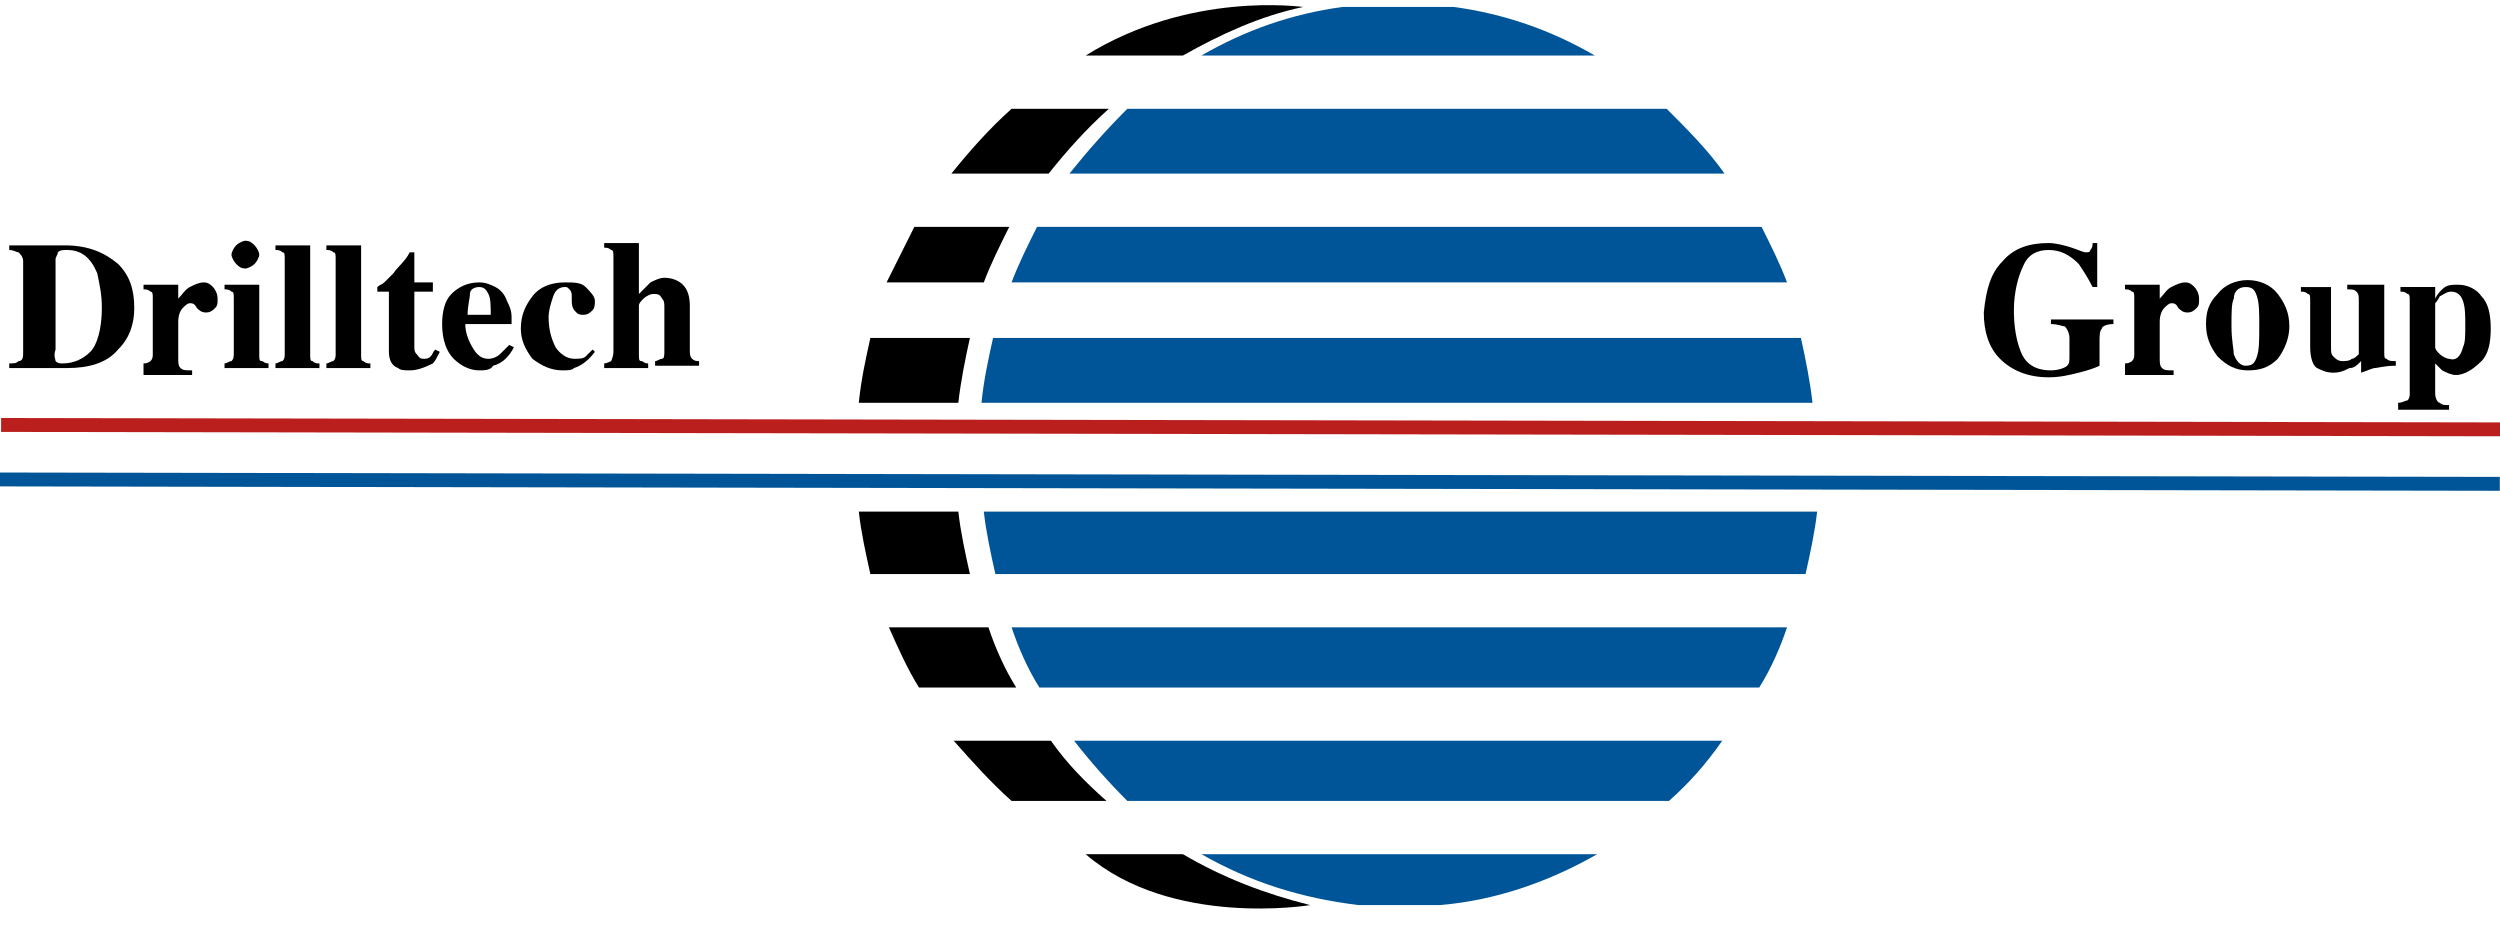 <?xml version="1.0" encoding="utf-8"?>
<!-- Generator: Adobe Illustrator 23.0.6, SVG Export Plug-In . SVG Version: 6.00 Build 0)  -->
<svg version="1.1" id="Layer_1" xmlns="http://www.w3.org/2000/svg" xmlns:xlink="http://www.w3.org/1999/xlink" x="0px" y="0px"
	 viewBox="0 0 108 40" style="enable-background:new 0 0 108 40;" xml:space="preserve">
<style type="text/css">
	.st0{fill:#005598;}
	.st1{fill:#BA1F1D;}
</style>
<g>
	<g>
		<path d="M38.4,27.1c0.4,0.9,0.8,1.8,1.3,2.6h4.2c-0.5-0.8-0.9-1.7-1.2-2.6H38.4z"/>
		<path d="M46.9,36.9c3.7,3.2,9.7,2.2,9.7,2.2c-2-0.5-3.8-1.2-5.5-2.2H46.9z"/>
		<path d="M43.7,4.7c-0.9,0.8-1.8,1.8-2.6,2.8h4.2c0.8-1,1.6-1.9,2.6-2.8H43.7z"/>
		<path d="M43.7,34.6h4.1c-0.9-0.8-1.7-1.6-2.4-2.6h-4.2C42,32.9,42.8,33.8,43.7,34.6z"/>
		<path d="M37.1,22.1c0.1,0.9,0.3,1.8,0.5,2.7h4.3c-0.2-0.9-0.4-1.8-0.5-2.7H37.1z"/>
		<path d="M46.9,2.4h4.2c1.6-0.9,3.3-1.7,5.2-2.1C56.2,0.3,51.4-0.4,46.9,2.4z"/>
		<path d="M39.5,9.8c-0.4,0.8-0.8,1.6-1.2,2.4h4.2c0.3-0.8,0.7-1.6,1.1-2.4H39.5z"/>
		<path d="M37.6,14.6c-0.2,0.9-0.4,1.8-0.5,2.8h4.3c0.1-0.9,0.3-1.9,0.5-2.8H37.6z"/>
	</g>
	<g>
		<path class="st0" d="M43.7,27.1c0.3,0.9,0.7,1.8,1.2,2.6H76c0.5-0.8,0.9-1.7,1.2-2.6H43.7z"/>
		<path class="st0" d="M46.4,32c0.7,0.9,1.5,1.8,2.3,2.6h23.4c0.9-0.8,1.6-1.6,2.3-2.6H46.4z"/>
		<path class="st0" d="M51.9,36.9c2.1,1.2,4.3,1.9,6.8,2.2h3.5c2.4-0.2,4.7-1,6.8-2.2H51.9z"/>
		<path class="st0" d="M46.2,7.5h28.3c-0.7-1-1.6-1.9-2.5-2.8H48.7C47.8,5.6,47,6.5,46.2,7.5z"/>
		<path class="st0" d="M44.8,9.8c-0.4,0.8-0.8,1.6-1.1,2.4h33.5c-0.3-0.8-0.7-1.6-1.1-2.4H44.8z"/>
		<path class="st0" d="M58,0.3c-2.2,0.3-4.2,1-6.1,2.1h17c-1.9-1.1-3.9-1.8-6.1-2.1H58z"/>
		<path class="st0" d="M42.5,22.1c0.1,0.9,0.3,1.8,0.5,2.7h35c0.2-0.9,0.4-1.8,0.5-2.7H42.5z"/>
		<path class="st0" d="M42.9,14.6c-0.2,0.9-0.4,1.8-0.5,2.8h35.9c-0.1-0.9-0.3-1.9-0.5-2.8H42.9z"/>
	</g>
	
		<rect x="53.7" y="-35.5" transform="matrix(1.753515e-03 -1 1 1.753515e-03 35.452 72.421)" class="st1" width="0.6" height="108"/>
	
		<rect x="53.7" y="-33.2" transform="matrix(1.753515e-03 -1 1 1.753515e-03 33.097 74.771)" class="st0" width="0.6" height="108"/>
	<g>
		<path d="M0.4,15.7c0.2,0,0.3,0,0.4-0.1C1,15.6,1,15.4,1,15.2v-3.9c0-0.2-0.1-0.3-0.2-0.4c-0.1,0-0.2-0.1-0.4-0.1v-0.2h2.4
			c1,0,1.7,0.3,2.3,0.8c0.5,0.5,0.7,1.1,0.7,1.9c0,0.7-0.2,1.3-0.7,1.8c-0.5,0.6-1.3,0.8-2.2,0.8H0.4V15.7z M2.4,15.6
			c0.1,0.1,0.2,0.1,0.3,0.1c0.5,0,0.9-0.2,1.2-0.5c0.3-0.3,0.5-1,0.5-1.9c0-0.6-0.1-1-0.2-1.5c-0.3-0.7-0.7-1-1.3-1
			c-0.2,0-0.3,0-0.4,0.1c0,0.1-0.1,0.2-0.1,0.3v3.9C2.3,15.4,2.4,15.5,2.4,15.6z"/>
		<path d="M6.2,15.7c0.2,0,0.3-0.1,0.3-0.1c0.1-0.1,0.1-0.2,0.1-0.3l0-0.2v-2.2c0-0.2,0-0.3-0.1-0.3c-0.1-0.1-0.2-0.1-0.3-0.1v-0.2
			h1.5v0.6c0.2-0.2,0.3-0.4,0.5-0.5c0.2-0.1,0.4-0.2,0.6-0.2c0.2,0,0.3,0.1,0.4,0.2c0.1,0.1,0.2,0.3,0.2,0.5c0,0.2,0,0.3-0.1,0.4
			s-0.2,0.2-0.4,0.2c-0.2,0-0.3-0.1-0.4-0.2c-0.1-0.2-0.2-0.2-0.3-0.2c-0.1,0-0.2,0.1-0.3,0.2c-0.1,0.1-0.2,0.3-0.2,0.6v1.5
			c0,0.3,0,0.4,0.1,0.5c0.1,0.1,0.2,0.1,0.5,0.1v0.2H6.2V15.7z"/>
		<path d="M9.7,15.7c0.1,0,0.2-0.1,0.3-0.1c0.1-0.1,0.1-0.2,0.1-0.4v-2.3c0-0.2,0-0.3-0.1-0.3c-0.1-0.1-0.2-0.1-0.3-0.1v-0.2h1.5v3
			c0,0.2,0,0.3,0.1,0.3c0.1,0,0.1,0.1,0.3,0.1v0.2H9.7V15.7z M10.2,10.6c0.1-0.1,0.3-0.2,0.4-0.2c0.2,0,0.3,0.1,0.4,0.2
			c0.1,0.1,0.2,0.3,0.2,0.4s-0.1,0.3-0.2,0.4c-0.1,0.1-0.3,0.2-0.4,0.2c-0.2,0-0.3-0.1-0.4-0.2c-0.1-0.1-0.2-0.3-0.2-0.4
			S10.1,10.7,10.2,10.6z"/>
		<path d="M11.9,15.7c0.1,0,0.2-0.1,0.3-0.1c0.1-0.1,0.1-0.2,0.1-0.3v-4.1c0-0.2,0-0.3-0.1-0.3c-0.1-0.1-0.2-0.1-0.3-0.1v-0.2h1.5
			v4.7c0,0.2,0,0.3,0.1,0.3c0.1,0.1,0.2,0.1,0.3,0.1v0.2h-1.9V15.7z"/>
		<path d="M14.1,15.7c0.1,0,0.2-0.1,0.3-0.1c0.1-0.1,0.1-0.2,0.1-0.3v-4.1c0-0.2,0-0.3-0.1-0.3c-0.1-0.1-0.2-0.1-0.3-0.1v-0.2h1.5
			v4.7c0,0.2,0,0.3,0.1,0.3c0.1,0.1,0.2,0.1,0.3,0.1v0.2h-1.9V15.7z"/>
		<path d="M16.3,12.6v-0.2c0.1-0.1,0.2-0.1,0.3-0.2c0.1-0.1,0.3-0.3,0.4-0.4c0.2-0.3,0.5-0.5,0.7-0.9h0.2v1.3h0.8v0.4h-0.8V15
			c0,0.1,0,0.2,0.1,0.3c0.1,0.1,0.1,0.2,0.3,0.2c0.1,0,0.2,0,0.3-0.1c0.1-0.1,0.1-0.2,0.2-0.3l0.2,0.1c-0.1,0.2-0.2,0.4-0.3,0.5
			C18.3,15.9,18,16,17.7,16c-0.2,0-0.4,0-0.5-0.1c-0.3-0.1-0.4-0.4-0.4-0.7v-2.6H16.3z"/>
		<path d="M19.5,12.7c0.3-0.3,0.7-0.5,1.2-0.5c0.3,0,0.5,0.1,0.7,0.2c0.2,0.1,0.4,0.3,0.5,0.6c0.1,0.2,0.2,0.4,0.2,0.7
			c0,0.1,0,0.2,0,0.3h-2c0,0.3,0.1,0.6,0.2,0.8c0.2,0.4,0.4,0.7,0.8,0.7c0.2,0,0.4-0.1,0.5-0.2c0.1-0.1,0.2-0.2,0.4-0.4l0.2,0.1
			c-0.2,0.4-0.5,0.7-0.9,0.8C21.2,16,20.9,16,20.7,16c-0.4,0-0.8-0.2-1.1-0.5c-0.3-0.3-0.5-0.8-0.5-1.5C19.1,13.5,19.2,13,19.5,12.7
			z M21.2,13.7c0-0.5,0-0.8-0.1-1c-0.1-0.2-0.2-0.3-0.4-0.3c-0.2,0-0.4,0.1-0.4,0.3s-0.1,0.5-0.1,0.9H21.2z"/>
		<path d="M25.3,12.4c0.2,0.2,0.4,0.4,0.4,0.6c0,0.1,0,0.3-0.1,0.4s-0.2,0.2-0.4,0.2c-0.1,0-0.2,0-0.3-0.1c-0.1-0.1-0.2-0.2-0.2-0.5
			c0,0,0-0.1,0-0.1c0,0,0-0.1,0-0.1c0-0.1,0-0.2-0.1-0.3c-0.1-0.1-0.1-0.1-0.2-0.1c-0.2,0-0.4,0.1-0.5,0.4c-0.1,0.3-0.2,0.6-0.2,0.9
			c0,0.5,0.1,0.9,0.3,1.3c0.2,0.3,0.5,0.5,0.8,0.5c0.2,0,0.4,0,0.5-0.1c0.1-0.1,0.2-0.2,0.3-0.3l0.1,0.1c-0.3,0.4-0.6,0.6-0.9,0.7
			C24.7,16,24.5,16,24.3,16c-0.5,0-0.9-0.2-1.3-0.5c-0.3-0.4-0.5-0.8-0.5-1.3c0-0.6,0.2-1,0.5-1.4c0.3-0.4,0.8-0.6,1.4-0.6
			C24.8,12.2,25.1,12.2,25.3,12.4z"/>
		<path d="M26.1,15.7c0.1,0,0.3-0.1,0.3-0.1s0.1-0.2,0.1-0.4v-4.1c0-0.2,0-0.3-0.1-0.3c-0.1-0.1-0.2-0.1-0.3-0.1v-0.2h1.5v2.2
			c0.2-0.2,0.3-0.3,0.5-0.5c0.2-0.1,0.4-0.2,0.6-0.2c0.3,0,0.6,0.1,0.8,0.3c0.2,0.2,0.3,0.5,0.3,0.9v1.9c0,0.2,0,0.3,0.1,0.4
			c0.1,0.1,0.2,0.1,0.3,0.1v0.2h-1.9v-0.2c0.1,0,0.2-0.1,0.3-0.1c0.1,0,0.1-0.2,0.1-0.3v-1.9c0-0.2,0-0.3-0.1-0.4
			c-0.1-0.2-0.2-0.2-0.4-0.2c-0.1,0-0.3,0.1-0.4,0.2c-0.1,0.1-0.2,0.2-0.2,0.3v2.1c0,0.2,0,0.3,0.1,0.3c0.1,0,0.1,0.1,0.3,0.1v0.2
			h-1.9V15.7z"/>
	</g>
	<g>
		<path d="M86.5,11.3c0.5-0.6,1.2-0.8,2-0.8c0.3,0,0.7,0.1,1,0.2c0.3,0.1,0.5,0.2,0.6,0.2c0.1,0,0.2,0,0.2-0.1
			c0.1-0.1,0.1-0.2,0.1-0.3h0.2v1.9h-0.2c-0.2-0.4-0.4-0.7-0.6-1c-0.4-0.4-0.8-0.6-1.3-0.6c-0.5,0-0.9,0.2-1.1,0.7
			c-0.2,0.4-0.4,1.1-0.4,1.9c0,0.7,0.1,1.3,0.3,1.8c0.2,0.5,0.6,0.8,1.3,0.8c0.3,0,0.6-0.1,0.7-0.2c0.1-0.1,0.1-0.2,0.1-0.4v-0.8
			c0-0.2-0.1-0.4-0.2-0.5c-0.1,0-0.3-0.1-0.6-0.1v-0.2h2.7v0.2c-0.3,0-0.5,0.1-0.5,0.2c-0.1,0.1-0.1,0.3-0.1,0.6v1
			c-0.2,0.1-0.5,0.2-0.9,0.3c-0.4,0.1-0.8,0.2-1.3,0.2c-0.9,0-1.6-0.3-2.1-0.8c-0.5-0.5-0.7-1.2-0.7-2C85.8,12.5,86,11.8,86.5,11.3z
			"/>
		<path d="M91.8,15.7c0.2,0,0.3-0.1,0.3-0.1c0.1-0.1,0.1-0.2,0.1-0.3l0-0.2v-2.2c0-0.2,0-0.3-0.1-0.3c-0.1-0.1-0.2-0.1-0.3-0.1v-0.2
			h1.5v0.6c0.2-0.2,0.3-0.4,0.5-0.5c0.2-0.1,0.4-0.2,0.6-0.2c0.2,0,0.3,0.1,0.4,0.2c0.1,0.1,0.2,0.3,0.2,0.5c0,0.2,0,0.3-0.1,0.4
			c-0.1,0.1-0.2,0.2-0.4,0.2c-0.2,0-0.3-0.1-0.4-0.2c-0.1-0.2-0.2-0.2-0.3-0.2c-0.1,0-0.2,0.1-0.3,0.2c-0.1,0.1-0.2,0.3-0.2,0.6v1.5
			c0,0.3,0,0.4,0.1,0.5c0.1,0.1,0.2,0.1,0.5,0.1v0.2h-2.1V15.7z"/>
		<path d="M95.8,12.7c0.3-0.4,0.8-0.6,1.3-0.6c0.5,0,1,0.2,1.3,0.6c0.3,0.4,0.5,0.8,0.5,1.4c0,0.5-0.2,1-0.5,1.4
			C98,15.9,97.6,16,97.1,16c-0.5,0-0.9-0.2-1.3-0.6c-0.3-0.4-0.5-0.8-0.5-1.4C95.3,13.5,95.4,13.1,95.8,12.7z M96.5,15.3
			c0.1,0.3,0.3,0.5,0.5,0.5c0.3,0,0.4-0.1,0.5-0.4c0.1-0.3,0.1-0.7,0.1-1.3c0-0.6,0-1-0.1-1.3c-0.1-0.3-0.2-0.4-0.5-0.4
			c-0.3,0-0.5,0.2-0.5,0.5c-0.1,0.2-0.1,0.6-0.1,1.2C96.4,14.7,96.5,15.1,96.5,15.3z"/>
		<path d="M100.7,12.3V15c0,0.2,0,0.3,0.1,0.4c0.1,0.1,0.2,0.2,0.4,0.2c0.1,0,0.3,0,0.4-0.1c0.1,0,0.2-0.1,0.3-0.2v-2.3
			c0-0.2,0-0.3-0.1-0.4s-0.2-0.1-0.4-0.1v-0.2h1.6v2.9c0,0.2,0,0.3,0.1,0.3c0.1,0.1,0.2,0.1,0.4,0.1v0.2c-0.5,0-0.8,0.1-0.9,0.1
			c-0.1,0-0.3,0.1-0.6,0.2v-0.5c-0.2,0.2-0.3,0.3-0.5,0.3c-0.2,0.1-0.4,0.2-0.7,0.2c-0.3,0-0.5-0.1-0.7-0.2s-0.3-0.5-0.3-0.9v-2
			c0-0.2,0-0.3-0.1-0.3c-0.1-0.1-0.2-0.1-0.3-0.1v-0.2H100.7z"/>
		<path d="M103.6,17.4c0.2,0,0.3-0.1,0.4-0.1c0.1-0.1,0.1-0.2,0.1-0.3v-4c0-0.2,0-0.3-0.1-0.3c-0.1-0.1-0.2-0.1-0.3-0.1v-0.2h1.5
			v0.5c0.1-0.2,0.2-0.3,0.3-0.4c0.2-0.2,0.4-0.2,0.7-0.2c0.4,0,0.8,0.2,1,0.5c0.3,0.3,0.4,0.8,0.4,1.4c0,0.6-0.1,1.1-0.4,1.4
			s-0.7,0.6-1.1,0.6c-0.2,0-0.4-0.1-0.6-0.2c-0.1-0.1-0.2-0.2-0.3-0.3v0.7c0,0.4,0,0.6,0,0.6c0,0.2,0.1,0.4,0.2,0.4
			c0.1,0.1,0.2,0.1,0.4,0.1v0.2h-2.2V17.4z M106.4,15c0.1-0.2,0.1-0.5,0.1-0.9c0-0.5,0-0.8-0.1-1.1c-0.1-0.3-0.3-0.4-0.5-0.4
			c-0.2,0-0.3,0.1-0.5,0.2c-0.1,0.2-0.2,0.3-0.2,0.3v1.9c0,0.1,0.1,0.2,0.2,0.3c0.1,0.1,0.3,0.2,0.4,0.2
			C106.1,15.6,106.3,15.4,106.4,15z"/>
	</g>
</g>
</svg>
